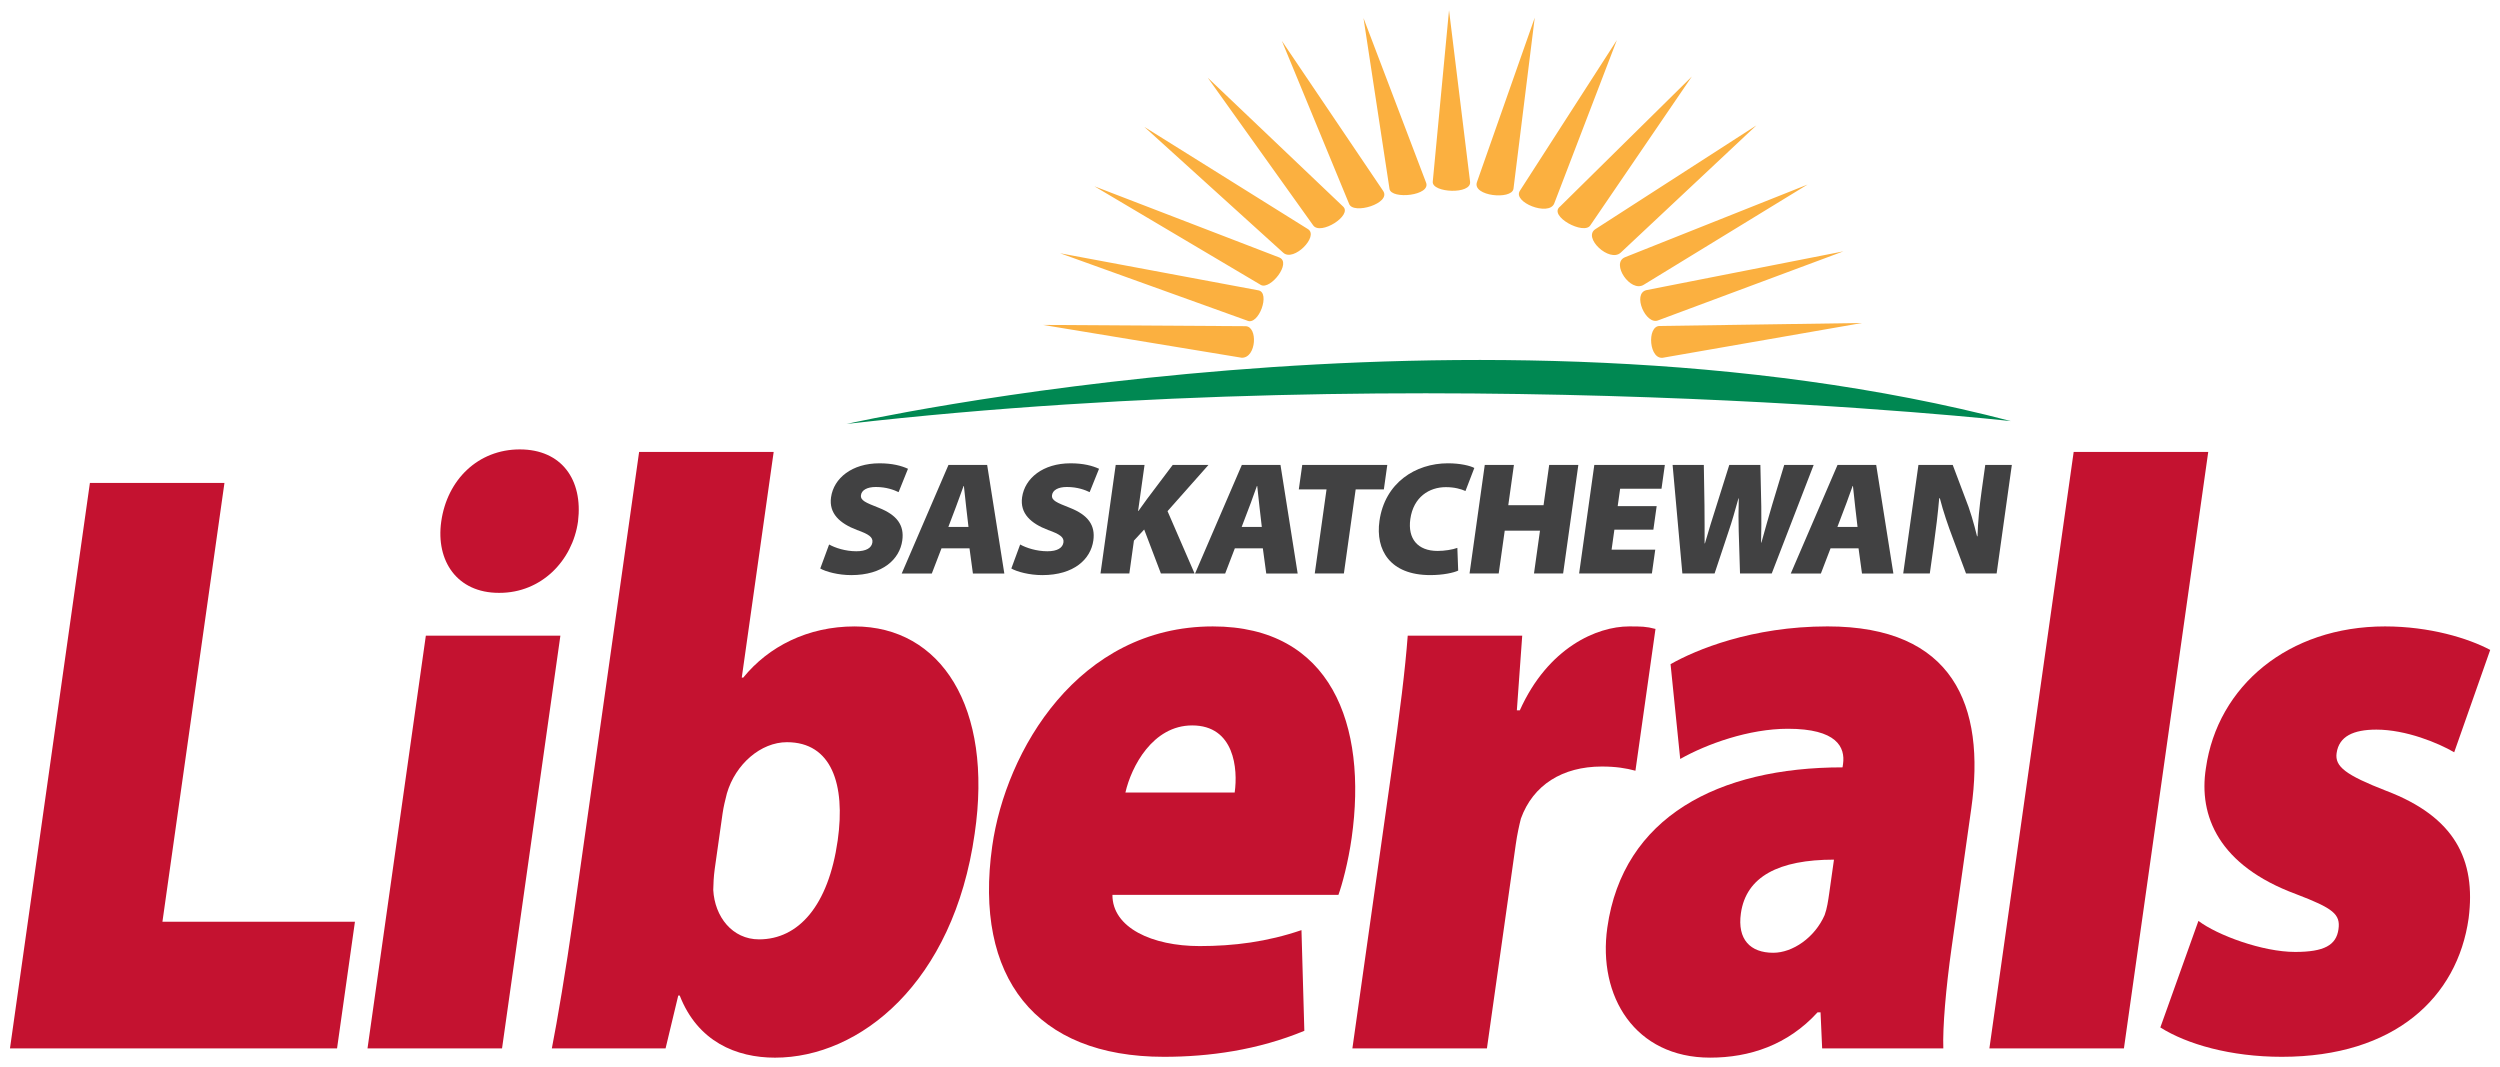 <?xml version="1.0" encoding="UTF-8" standalone="no"?>
<!-- Created with Inkscape (http://www.inkscape.org/) -->

<svg
   xmlns:dc="http://purl.org/dc/elements/1.1/"
   xmlns:cc="http://creativecommons.org/ns#"
   xmlns:rdf="http://www.w3.org/1999/02/22-rdf-syntax-ns#"
   xmlns:svg="http://www.w3.org/2000/svg"
   xmlns="http://www.w3.org/2000/svg"
   version="1.1"
   width="892.913"
   height="381.26"
   id="svg10339">
  <defs
     id="defs10341" />
  <g
     transform="translate(-151.184,-257.501)"
     id="layer1">
    <g
       transform="matrix(4.296,0,0,4.296,-494.739,-2108.856)"
       id="g10440">
      <g
         transform="matrix(1.25,0,0,-1.25,157.829,590.98)"
         id="g9184">
        <path
           d="m 0,0 8.949,0 -4.125,-29.185 12.804,0 -1.19,-8.425 -21.754,0 L 0,0 z"
           id="path9186"
           style="fill:#c41230;fill-opacity:1;fill-rule:nonzero;stroke:none" />
      </g>
      <g
         transform="matrix(1.25,0,0,-1.25,191.825,600.117)"
         id="g9196">
        <path
           d="m 0,0 c -2.77,0 -4.2,2.12 -3.829,4.743 0.393,2.79 2.458,4.798 5.225,4.798 2.77,0 4.216,-2.008 3.872,-4.798 C 4.896,2.12 2.817,0 0.049,0 L 0,0 z m -8.733,-30.3 3.88,27.453 8.949,0 -3.881,-27.453 -8.948,0 z"
           id="path9198"
           style="fill:#c41230;fill-opacity:1;fill-rule:nonzero;stroke:none" />
      </g>
      <g
         transform="matrix(1.25,0,0,-1.25,209.777,623.066)"
         id="g9200">
        <path
           d="m 0,0 c -0.07,-0.502 -0.092,-1.005 -0.099,-1.396 0.094,-1.785 1.266,-3.292 3.046,-3.292 2.619,0 4.616,2.233 5.232,6.585 C 8.707,5.636 7.766,8.426 4.801,8.426 3.07,8.426 1.382,6.975 0.809,5.022 0.696,4.576 0.584,4.129 0.521,3.683 L 0,0 z m -5.029,27.733 8.949,0 -2.122,-15.01 0.099,0 c 1.676,2.065 4.289,3.403 7.403,3.403 5.735,0 9.229,-5.356 7.989,-13.783 -1.404,-9.932 -7.643,-14.899 -13.279,-14.899 -2.571,0 -5.14,1.061 -6.338,4.13 l -0.099,0 -0.843,-3.515 -7.564,0 c 0.352,1.785 0.947,5.3 1.42,8.649 l 4.385,31.025 z"
           id="path9202"
           style="fill:#c41230;fill-opacity:1;fill-rule:nonzero;stroke:none" />
      </g>
      <g
         transform="matrix(1.25,0,0,-1.25,253.005,616.719)"
         id="g9204">
        <path
           d="M 0,0 C 0.222,1.563 -0.012,4.464 -2.829,4.464 -5.449,4.464 -6.875,1.729 -7.268,0 L 0,0 z m -8.131,-6.808 c -0.011,-2.176 2.634,-3.404 5.799,-3.404 2.273,0 4.488,0.28 6.774,1.061 l 0.191,-6.697 c -3.099,-1.283 -6.326,-1.729 -9.342,-1.729 -8.553,0 -12.648,5.301 -11.418,14.006 0.898,6.361 5.725,14.62 14.674,14.62 7.86,0 10.299,-6.529 9.234,-14.062 C 7.553,-4.631 7.143,-6.138 6.899,-6.808 l -15.03,0 z"
           id="path9206"
           style="fill:#c41230;fill-opacity:1;fill-rule:nonzero;stroke:none" />
      </g>
      <g
         transform="matrix(1.25,0,0,-1.25,266.003,615.254)"
         id="g9208">
        <path
           d="m 0,0 c 0.615,4.353 0.937,6.975 1.111,9.263 l 7.615,0 -0.357,-4.966 0.198,0 c 1.877,4.185 5.14,5.58 7.265,5.58 0.791,0 1.138,0 1.758,-0.167 L 16.256,0.279 c -0.619,0.167 -1.295,0.279 -2.235,0.279 -2.62,0 -4.574,-1.228 -5.382,-3.46 -0.114,-0.447 -0.25,-1.06 -0.344,-1.729 l -1.917,-13.56 -8.948,0 L 0,0 z"
           id="path9210"
           style="fill:#c41230;fill-opacity:1;fill-rule:nonzero;stroke:none" />
      </g>
      <g
         transform="matrix(1.25,0,0,-1.25,302.829,622.298)"
         id="g9212">
        <path
           d="m 0,0 c -3.658,0 -5.844,-1.116 -6.191,-3.571 -0.245,-1.731 0.619,-2.623 2.152,-2.623 1.285,0 2.762,1.004 3.42,2.511 0.162,0.447 0.232,0.949 0.304,1.451 L 0,0 z m 7.823,-5.859 c -0.385,-2.734 -0.6,-5.301 -0.55,-6.696 l -8.059,0 -0.107,2.4 -0.197,0 c -1.988,-2.177 -4.529,-3.014 -7.148,-3.014 -4.994,0 -7.484,4.073 -6.837,8.649 1.04,7.366 7.389,10.658 15.646,10.658 L 0.603,6.361 C 0.76,7.478 0.192,8.705 -3.07,8.705 -5.642,8.705 -8.454,7.7 -10.227,6.696 l -0.642,6.305 c 1.668,0.949 5.398,2.512 10.441,2.512 8.356,0 10.532,-5.245 9.561,-12.11 l -1.31,-9.262 z"
           id="path9214"
           style="fill:#c41230;fill-opacity:1;fill-rule:nonzero;stroke:none" />
      </g>
      <g
         transform="matrix(1.25,0,0,-1.25,322.758,588.4)"
         id="g9216">
        <path
           d="m 0,0 8.95,0 -5.608,-39.674 -8.948,0 L 0,0 z"
           id="path9218"
           style="fill:#c41230;fill-opacity:1;fill-rule:nonzero;stroke:none" />
      </g>
      <g
         transform="matrix(1.25,0,0,-1.25,333.129,627.39)"
         id="g9220">
        <path
           d="m 0,0 c 1.251,-0.949 4.258,-2.065 6.433,-2.065 1.928,0 2.733,0.446 2.882,1.507 0.142,1.004 -0.346,1.395 -2.833,2.343 -5.121,1.898 -6.484,5.19 -5.985,8.37 0.773,5.469 5.485,9.431 11.913,9.431 2.965,0 5.526,-0.782 6.997,-1.563 l -2.395,-6.808 c -1.051,0.614 -3.199,1.507 -5.176,1.507 -1.533,0 -2.486,-0.446 -2.645,-1.562 -0.126,-0.893 0.586,-1.451 3.305,-2.511 4.551,-1.73 5.977,-4.576 5.475,-8.482 -0.742,-5.245 -4.91,-9.207 -12.425,-9.207 -3.411,0 -6.31,0.837 -8.079,1.953 L 0,0 z"
           id="path9222"
           style="fill:#c41230;fill-opacity:1;fill-rule:nonzero;stroke:none" />
      </g>
      <g
         transform="matrix(1.25,0,0,-1.25,219.286,596.097)"
         id="g9224">
        <path
           d="m 0,0 c 0.406,-0.225 1.082,-0.45 1.811,-0.45 0.664,0 1.017,0.225 1.068,0.589 C 2.929,0.492 2.634,0.686 1.858,0.964 0.699,1.404 -0.021,2.068 0.128,3.139 0.307,4.415 1.527,5.4 3.348,5.4 4.205,5.4 4.804,5.239 5.246,5.036 L 4.621,3.482 C 4.33,3.621 3.824,3.825 3.106,3.825 2.518,3.825 2.164,3.611 2.12,3.289 2.068,2.925 2.436,2.786 3.299,2.443 4.526,1.96 5.009,1.275 4.867,0.268 4.693,-0.975 3.582,-2.036 1.471,-2.036 c -0.867,0 -1.684,0.225 -2.06,0.439 L 0,0 z"
           id="path9226"
           style="fill:#414142;fill-opacity:1;fill-rule:nonzero;stroke:none" />
      </g>
      <g
         transform="matrix(1.25,0,0,-1.25,230.873,594.637)"
         id="g9228">
        <path
           d="m 0,0 -0.15,1.296 c -0.051,0.407 -0.108,0.997 -0.155,1.426 l -0.021,0 C -0.494,2.293 -0.684,1.703 -0.847,1.296 L -1.339,0 0,0 z m -1.796,-1.425 -0.642,-1.672 -2.002,0 3.11,7.222 2.572,0 1.142,-7.222 -2.089,0 -0.227,1.672 -1.864,0 z"
           id="path9230"
           style="fill:#414142;fill-opacity:1;fill-rule:nonzero;stroke:none" />
      </g>
      <g
         transform="matrix(1.25,0,0,-1.25,235.17,596.097)"
         id="g9232">
        <path
           d="m 0,0 c 0.406,-0.225 1.082,-0.45 1.811,-0.45 0.664,0 1.017,0.225 1.068,0.589 C 2.928,0.492 2.634,0.686 1.859,0.964 0.699,1.404 -0.021,2.068 0.128,3.139 0.307,4.415 1.526,5.4 3.348,5.4 4.205,5.4 4.805,5.239 5.246,5.036 L 4.621,3.482 C 4.33,3.621 3.824,3.825 3.105,3.825 2.517,3.825 2.166,3.611 2.12,3.289 2.068,2.925 2.436,2.786 3.299,2.443 4.527,1.96 5.009,1.275 4.867,0.268 4.694,-0.975 3.582,-2.036 1.471,-2.036 c -0.867,0 -1.683,0.225 -2.059,0.439 L 0,0 z"
           id="path9234"
           style="fill:#414142;fill-opacity:1;fill-rule:nonzero;stroke:none" />
      </g>
      <g
         transform="matrix(1.25,0,0,-1.25,243.113,589.481)"
         id="g9236">
        <path
           d="m 0,0 1.918,0 -0.429,-3.064 0.021,0 c 0.187,0.268 0.386,0.536 0.571,0.793 L 3.792,0 6.171,0 3.447,-3.075 l 1.798,-4.146 -2.239,0 -1.112,2.925 -0.682,-0.739 -0.305,-2.186 -1.918,0 L 0,0 z"
           id="path9238"
           style="fill:#414142;fill-opacity:1;fill-rule:nonzero;stroke:none" />
      </g>
      <g
         transform="matrix(1.25,0,0,-1.25,255.26,594.637)"
         id="g9240">
        <path
           d="m 0,0 -0.15,1.296 c -0.049,0.407 -0.107,0.997 -0.155,1.426 l -0.021,0 C -0.492,2.293 -0.682,1.703 -0.847,1.296 L -1.339,0 0,0 z m -1.795,-1.425 -0.641,-1.672 -2.003,0 3.111,7.222 2.57,0 1.143,-7.222 -2.09,0 -0.226,1.672 -1.864,0 z"
           id="path9242"
           style="fill:#414142;fill-opacity:1;fill-rule:nonzero;stroke:none" />
      </g>
      <g
         transform="matrix(1.25,0,0,-1.25,260.641,591.516)"
         id="g9244">
        <path
           d="m 0,0 -1.844,0 0.229,1.628 5.656,0 L 3.813,0 1.938,0 1.154,-5.593 l -1.937,0 L 0,0 z"
           id="path9246"
           style="fill:#414142;fill-opacity:1;fill-rule:nonzero;stroke:none" />
      </g>
      <g
         transform="matrix(1.25,0,0,-1.25,271.587,598.266)"
         id="g9248">
        <path
           d="m 0,0 c -0.287,-0.139 -0.995,-0.3 -1.853,-0.3 -2.699,0 -3.653,1.682 -3.384,3.6 0.355,2.54 2.401,3.836 4.554,3.836 0.825,0 1.477,-0.161 1.756,-0.31 L 0.484,5.293 C 0.192,5.422 -0.241,5.55 -0.819,5.55 -1.923,5.55 -2.978,4.896 -3.184,3.428 -3.366,2.122 -2.698,1.307 -1.37,1.307 c 0.461,0 0.998,0.086 1.314,0.204 L 0,0 z"
           id="path9250"
           style="fill:#414142;fill-opacity:1;fill-rule:nonzero;stroke:none" />
      </g>
      <g
         transform="matrix(1.25,0,0,-1.25,276.22,589.481)"
         id="g9252">
        <path
           d="m 0,0 -0.375,-2.678 2.346,0 L 2.346,0 4.285,0 3.273,-7.221 l -1.938,0 0.399,2.85 -2.345,0 -0.401,-2.85 -1.939,0 L -1.939,0 0,0 z"
           id="path9254"
           style="fill:#414142;fill-opacity:1;fill-rule:nonzero;stroke:none" />
      </g>
      <g
         transform="matrix(1.25,0,0,-1.25,287.814,594.864)"
         id="g9256">
        <path
           d="m 0,0 -2.593,0 -0.186,-1.329 2.904,0 -0.223,-1.586 -4.841,0 1.011,7.222 4.692,0 -0.223,-1.585 -2.752,0 -0.162,-1.158 2.592,0 L 0,0 z"
           id="path9258"
           style="fill:#414142;fill-opacity:1;fill-rule:nonzero;stroke:none" />
      </g>
      <g
         transform="matrix(1.25,0,0,-1.25,290.224,598.508)"
         id="g9260">
        <path
           d="m 0,0 -0.649,7.221 2.077,0 0.043,-2.678 C 1.483,3.707 1.478,2.753 1.48,2.004 l 0.022,0 c 0.231,0.814 0.504,1.682 0.787,2.571 l 0.832,2.646 2.068,0 L 5.25,4.446 C 5.262,3.611 5.254,2.872 5.236,2.057 l 0.022,0 c 0.221,0.815 0.469,1.661 0.717,2.518 l 0.8,2.646 1.959,0 L 5.945,0 3.835,0 3.748,2.829 C 3.73,3.46 3.729,4.136 3.752,4.993 l -0.022,0 C 3.494,4.146 3.302,3.46 3.084,2.829 L 2.143,0 0,0 z"
           id="path9262"
           style="fill:#414142;fill-opacity:1;fill-rule:nonzero;stroke:none" />
      </g>
      <g
         transform="matrix(1.25,0,0,-1.25,304.788,594.637)"
         id="g9264">
        <path
           d="M 0,0 -0.151,1.296 C -0.2,1.703 -0.258,2.293 -0.305,2.722 l -0.021,0 C -0.493,2.293 -0.683,1.703 -0.847,1.296 L -1.339,0 0,0 z m -1.796,-1.425 -0.641,-1.672 -2.003,0 3.11,7.222 2.571,0 1.143,-7.222 -2.088,0 -0.229,1.672 -1.863,0 z"
           id="path9266"
           style="fill:#414142;fill-opacity:1;fill-rule:nonzero;stroke:none" />
      </g>
      <g
         transform="matrix(1.25,0,0,-1.25,308.586,598.508)"
         id="g9268">
        <path
           d="m 0,0 1.012,7.221 2.281,0 0.836,-2.217 C 4.425,4.286 4.707,3.321 4.91,2.475 l 0.031,0 c 0.028,0.953 0.126,1.961 0.276,3.032 l 0.24,1.714 1.768,0 L 6.213,0 4.178,0 3.282,2.4 C 2.992,3.161 2.657,4.136 2.437,5.004 l -0.043,0 C 2.311,4.029 2.18,2.946 2.017,1.779 L 1.768,0 0,0 z"
           id="path9270"
           style="fill:#414142;fill-opacity:1;fill-rule:nonzero;stroke:none" />
      </g>
      <g
         transform="matrix(1.25,0,0,-1.25,220.744,586.074)"
         id="g9272">
        <path
           d="M 0,0 C 39.091,4.472 77.436,0.189 77.436,0.189 41.963,9.446 0,0 0,0"
           id="path9274"
           style="fill:#008852;fill-opacity:1;fill-rule:nonzero;stroke:none" />
      </g>
      <g
         transform="matrix(1.25,0,0,-1.25,262.511,567.759)"
         id="g9276">
        <path
           d="M 0,0 -4.466,10.823 2.262,0.858 C 2.854,0.023 0.246,-0.766 0,0 m -2.389,-1.437 -7.007,9.812 9.003,-8.569 C 0.242,-0.781 -1.91,-2.14 -2.389,-1.437 m -1.982,-1.831 -9.245,8.374 10.891,-6.803 C -1.991,-2.175 -3.68,-3.888 -4.371,-3.268 M -5.86,-5.41 -16.938,1.156 -4.635,-3.581 C -3.796,-3.931 -5.229,-5.75 -5.86,-5.41 m -0.937,-2.361 -12.42,4.471 13.172,-2.463 c 0.852,-0.122 0.031,-2.415 -0.752,-2.008 m -0.334,-2.479 -13.223,2.184 13.466,-0.084 c 0.835,-0.009 0.74,-2.108 -0.243,-2.1 m 27.799,2.114 13.455,0.199 -13.174,-2.299 c -1.001,-0.251 -1.166,2.114 -0.281,2.1 m -0.879,2.386 13.092,2.577 -12.31,-4.586 c -0.833,-0.356 -1.763,1.788 -0.782,2.009 M 18.346,-3.568 30.5,1.271 19.602,-5.395 c -0.878,-0.55 -2.207,1.423 -1.256,1.827 m -1.948,1.88 10.694,6.892 -9.017,-8.458 c -0.743,-0.699 -2.575,1.013 -1.677,1.566 m -2.359,1.499 8.761,8.643 -6.741,-9.882 c -0.405,-0.703 -2.842,0.608 -2.02,1.239 M 11.369,0.863 17.814,10.877 13.645,0.003 C 13.281,-0.861 10.85,0.098 11.369,0.863 M 8.505,1.423 12.352,12.369 10.937,0.983 C 10.807,0.237 8.199,0.497 8.505,1.423 M 5.569,1.459 6.651,12.865 8.051,1.462 C 8.168,0.594 5.508,0.712 5.569,1.459 M 0.963,12.342 5.117,1.419 C 5.5,0.534 2.814,0.255 2.693,0.979 l -1.73,11.363 z"
           id="path9278"
           style="fill:#fbb040;fill-opacity:1;fill-rule:evenodd;stroke:none" />
      </g>
    </g>
  </g>
</svg>
